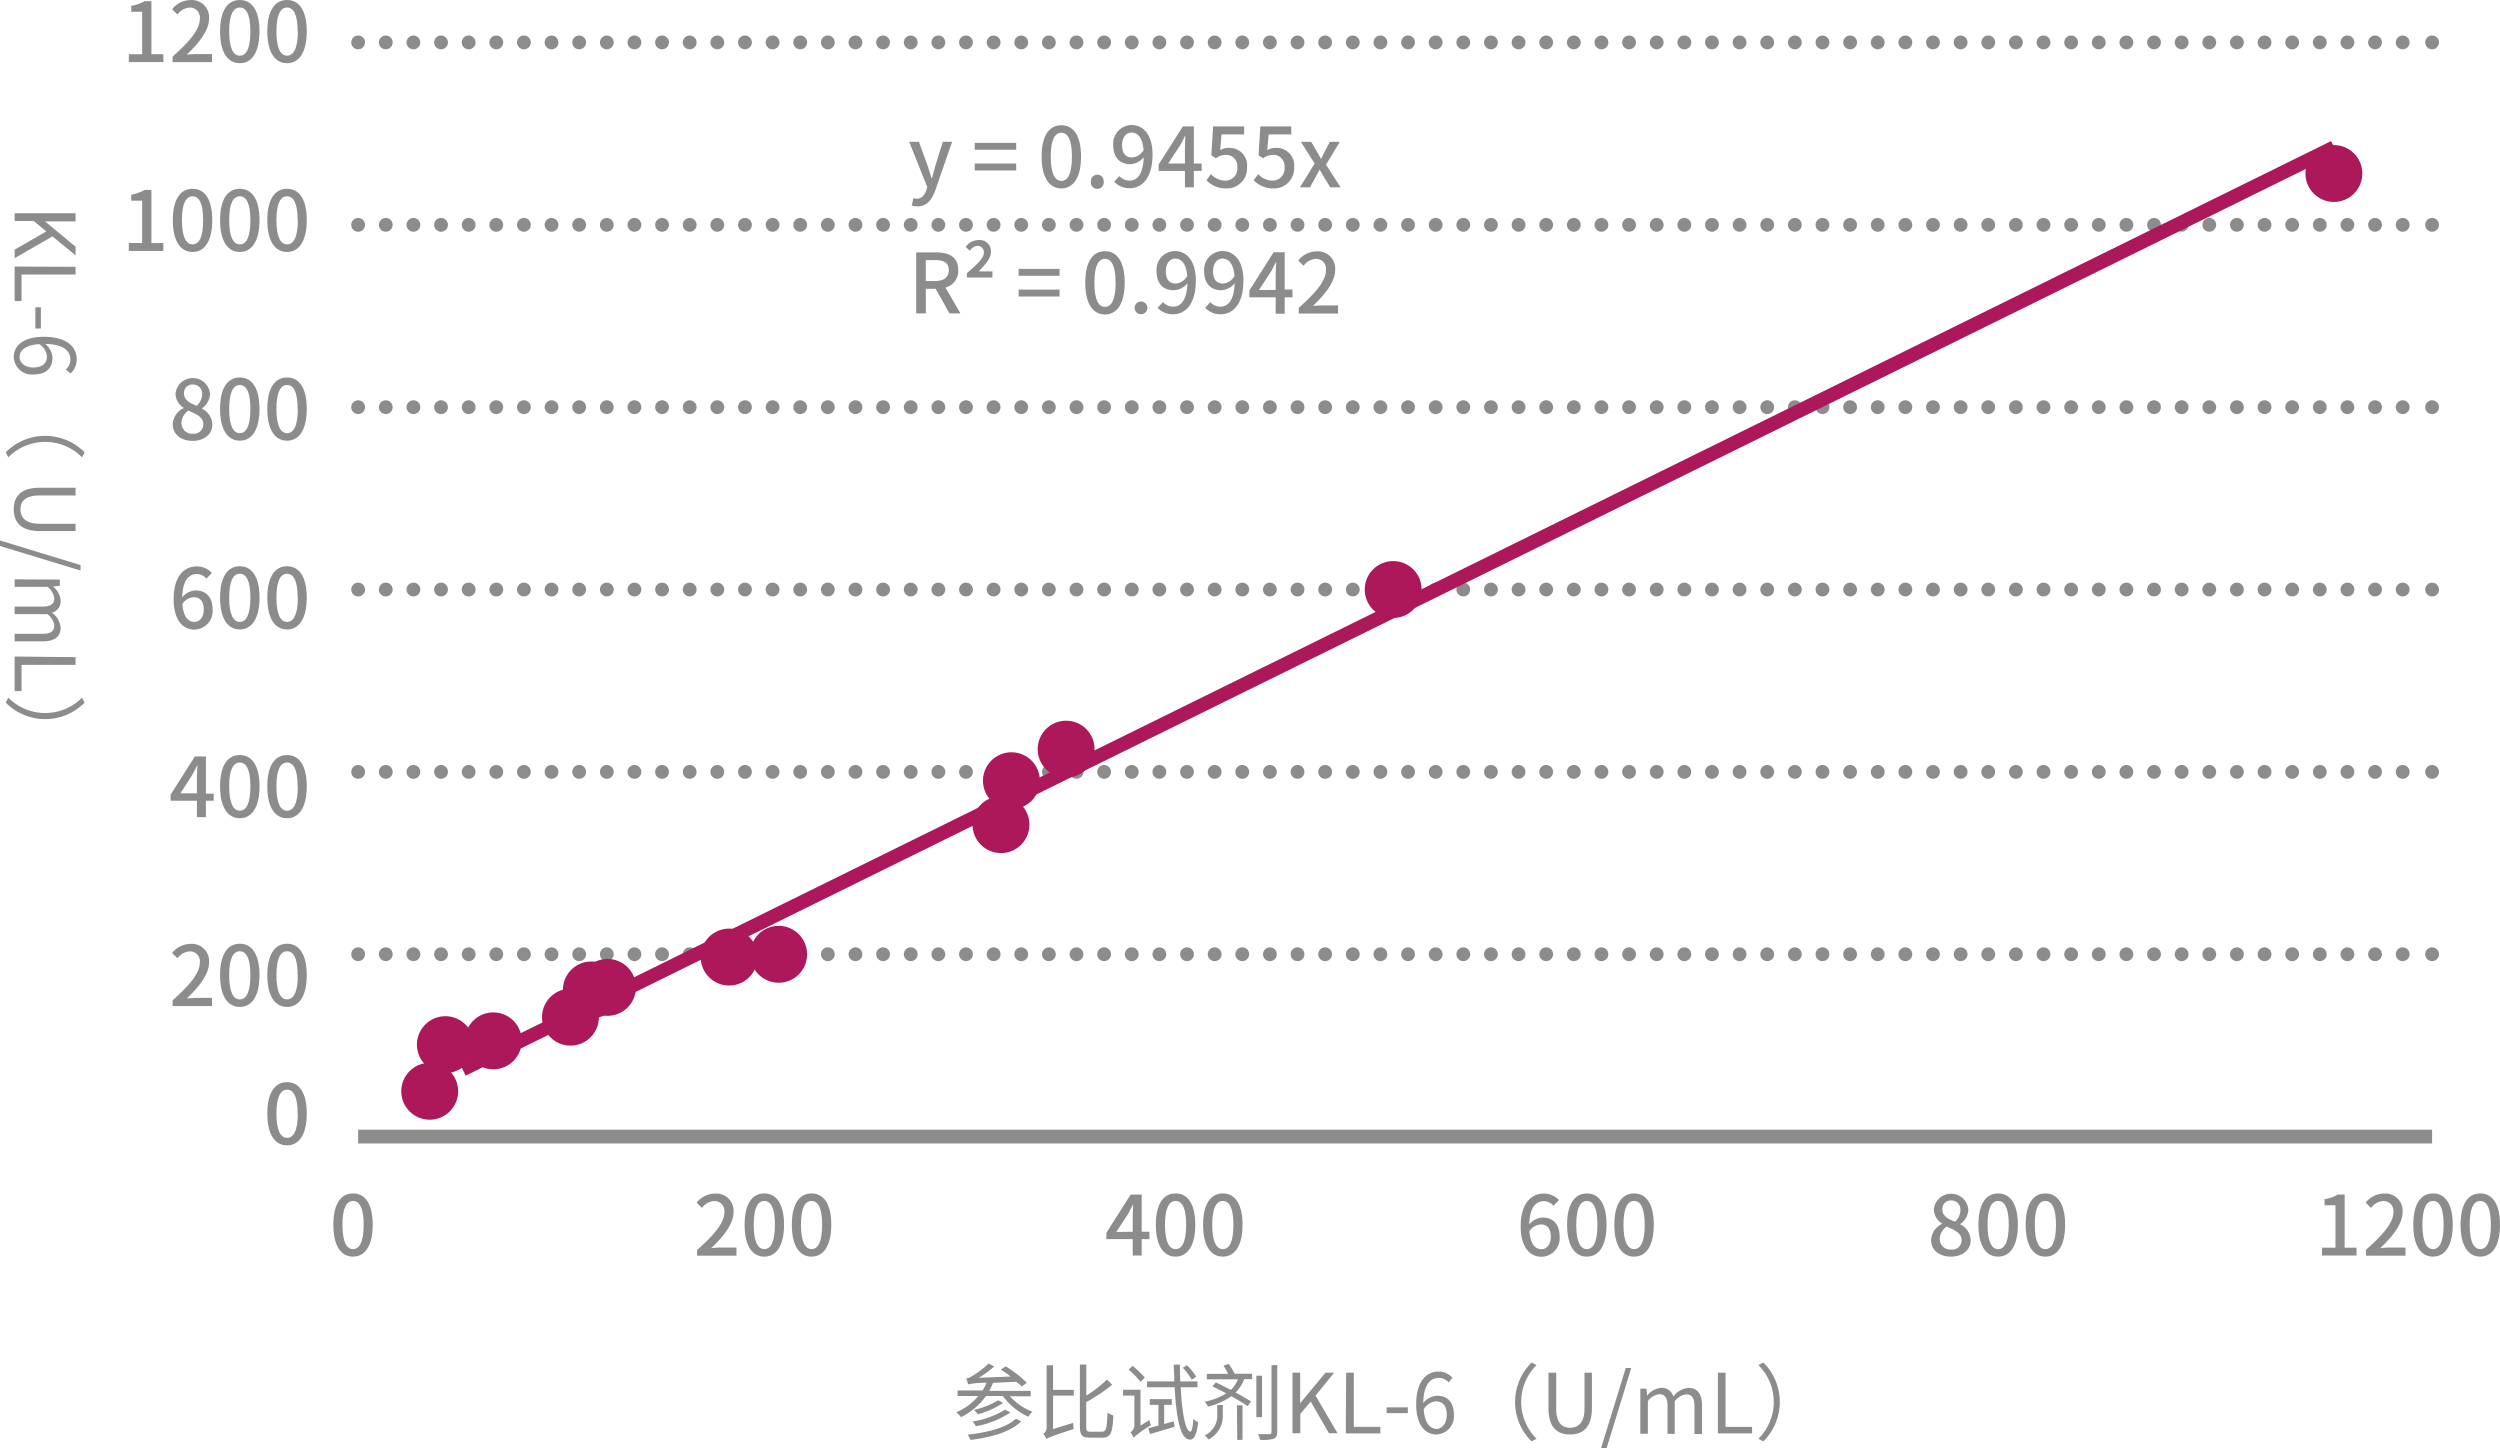 <svg id="图层_1" data-name="图层 1" xmlns="http://www.w3.org/2000/svg" viewBox="0 0 361.94 209.67"><defs><style>.cls-1,.cls-2,.cls-5,.cls-6{fill:none;stroke-miterlimit:10;stroke-width:2px;}.cls-1,.cls-2,.cls-6{stroke:#8c8c8c;}.cls-1,.cls-2{stroke-linecap:round;}.cls-2{stroke-dasharray:0 4;}.cls-3{fill:#8c8c8c;}.cls-4{fill:#ac185a;}.cls-5{stroke:#ac185a;}</style></defs><title>矢量智能对象111</title><line class="cls-1" x1="51.85" y1="32.55" x2="51.85" y2="32.55"/><line class="cls-2" x1="55.85" y1="32.55" x2="350.1" y2="32.55"/><line class="cls-1" x1="352.11" y1="32.55" x2="352.11" y2="32.55"/><line class="cls-1" x1="51.85" y1="85.35" x2="51.85" y2="85.35"/><line class="cls-2" x1="55.85" y1="85.35" x2="350.1" y2="85.35"/><line class="cls-1" x1="352.11" y1="85.35" x2="352.11" y2="85.35"/><line class="cls-1" x1="51.85" y1="6.14" x2="51.85" y2="6.14"/><line class="cls-2" x1="55.85" y1="6.14" x2="350.1" y2="6.14"/><line class="cls-1" x1="352.11" y1="6.14" x2="352.11" y2="6.14"/><line class="cls-1" x1="51.85" y1="58.95" x2="51.85" y2="58.95"/><line class="cls-2" x1="55.85" y1="58.95" x2="350.1" y2="58.95"/><line class="cls-1" x1="352.11" y1="58.95" x2="352.11" y2="58.95"/><line class="cls-1" x1="51.85" y1="111.75" x2="51.85" y2="111.75"/><line class="cls-2" x1="55.85" y1="111.75" x2="350.1" y2="111.75"/><line class="cls-1" x1="352.11" y1="111.75" x2="352.11" y2="111.75"/><line class="cls-1" x1="51.85" y1="138.15" x2="51.85" y2="138.15"/><line class="cls-2" x1="55.85" y1="138.15" x2="350.1" y2="138.15"/><line class="cls-1" x1="352.11" y1="138.15" x2="352.11" y2="138.15"/><path class="cls-3" d="M309.53,230.8h1.93v-6.14h-1.58v-.87a5.5,5.5,0,0,0,1.92-.67h1v7.68h1.73v1.14h-5Z" transform="translate(-290.88 -222.95)"/><path class="cls-3" d="M315.87,231.14c2.6-2.3,3.94-4,3.94-5.47a1.43,1.43,0,0,0-1.49-1.62,2.38,2.38,0,0,0-1.74,1l-.78-.77a3.43,3.43,0,0,1,2.68-1.32,2.5,2.5,0,0,1,2.67,2.65c0,1.7-1.36,3.46-3.23,5.25a14.37,14.37,0,0,1,1.44-.08h2.21v1.17h-5.7Z" transform="translate(-290.88 -222.95)"/><path class="cls-3" d="M322.74,227.49c0-3.05,1.12-4.54,2.86-4.54s2.85,1.5,2.85,4.54-1.12,4.61-2.85,4.61S322.74,230.56,322.74,227.49Zm4.39,0c0-2.53-.63-3.45-1.53-3.45s-1.54.92-1.54,3.45.64,3.52,1.54,3.52S327.13,230.05,327.13,227.49Z" transform="translate(-290.88 -222.95)"/><path class="cls-3" d="M329.58,227.49c0-3.05,1.12-4.54,2.86-4.54s2.85,1.5,2.85,4.54-1.12,4.61-2.85,4.61S329.58,230.56,329.58,227.49Zm4.39,0c0-2.53-.63-3.45-1.53-3.45s-1.54.92-1.54,3.45.64,3.52,1.54,3.52S334,230.05,334,227.49Z" transform="translate(-290.88 -222.95)"/><path class="cls-3" d="M309.53,258.13h1.93V252h-1.58v-.87a5.3,5.3,0,0,0,1.92-.68h1v7.69h1.73v1.14h-5Z" transform="translate(-290.88 -222.95)"/><path class="cls-3" d="M315.9,254.82c0-3.06,1.12-4.54,2.86-4.54s2.85,1.49,2.85,4.54-1.12,4.61-2.85,4.61S315.9,257.89,315.9,254.82Zm4.39,0c0-2.53-.63-3.45-1.53-3.45s-1.54.92-1.54,3.45.64,3.51,1.54,3.51S320.29,257.38,320.29,254.82Z" transform="translate(-290.88 -222.95)"/><path class="cls-3" d="M322.74,254.82c0-3.06,1.12-4.54,2.86-4.54s2.85,1.49,2.85,4.54-1.12,4.61-2.85,4.61S322.74,257.89,322.74,254.82Zm4.39,0c0-2.53-.63-3.45-1.53-3.45s-1.54.92-1.54,3.45.64,3.51,1.54,3.51S327.13,257.38,327.13,254.82Z" transform="translate(-290.88 -222.95)"/><path class="cls-3" d="M329.58,254.82c0-3.06,1.12-4.54,2.86-4.54s2.85,1.49,2.85,4.54-1.12,4.61-2.85,4.61S329.58,257.89,329.58,254.82Zm4.39,0c0-2.53-.63-3.45-1.53-3.45s-1.54.92-1.54,3.45.64,3.51,1.54,3.51S334,257.38,334,254.82Z" transform="translate(-290.88 -222.95)"/><path class="cls-3" d="M315.89,284.4a2.7,2.7,0,0,1,1.59-2.37V282a2.5,2.5,0,0,1-1.19-2.06,2.51,2.51,0,0,1,5,.06,2.76,2.76,0,0,1-1.16,2.07v.06a2.6,2.6,0,0,1,1.49,2.34c0,1.31-1.16,2.31-2.86,2.31S315.89,285.77,315.89,284.4Zm4.43,0c0-1.08-1-1.48-2.17-2a2.26,2.26,0,0,0-1,1.85,1.54,1.54,0,0,0,1.67,1.49A1.37,1.37,0,0,0,320.32,284.4Zm-.18-4.35a1.31,1.31,0,0,0-1.36-1.43,1.21,1.21,0,0,0-1.26,1.29c0,.95.84,1.4,1.83,1.78A2.25,2.25,0,0,0,320.14,280.05Z" transform="translate(-290.88 -222.95)"/><path class="cls-3" d="M322.74,282.15c0-3.06,1.12-4.55,2.86-4.55s2.85,1.5,2.85,4.55-1.12,4.6-2.85,4.6S322.74,285.22,322.74,282.15Zm4.39,0c0-2.53-.63-3.46-1.53-3.46s-1.54.93-1.54,3.46.64,3.51,1.54,3.51S327.13,284.7,327.13,282.15Z" transform="translate(-290.88 -222.95)"/><path class="cls-3" d="M329.58,282.15c0-3.06,1.12-4.55,2.86-4.55s2.85,1.5,2.85,4.55-1.12,4.6-2.85,4.6S329.58,285.22,329.58,282.15Zm4.39,0c0-2.53-.63-3.46-1.53-3.46s-1.54.93-1.54,3.46.64,3.51,1.54,3.51S334,284.7,334,282.15Z" transform="translate(-290.88 -222.95)"/><path class="cls-3" d="M320.76,306.72a1.86,1.86,0,0,0-1.38-.66c-1.12,0-2.06.85-2.12,3.37a2.64,2.64,0,0,1,1.92-1c1.49,0,2.48.91,2.48,2.78a2.69,2.69,0,0,1-2.64,2.89c-1.68,0-3-1.4-3-4.4,0-3.4,1.59-4.75,3.33-4.75a3,3,0,0,1,2.21.95Zm-.38,4.47c0-1.14-.51-1.78-1.45-1.78a2.06,2.06,0,0,0-1.65,1c.15,1.75.78,2.57,1.73,2.57C319.78,313,320.38,312.33,320.38,311.19Z" transform="translate(-290.88 -222.95)"/><path class="cls-3" d="M322.74,309.47c0-3.05,1.12-4.54,2.86-4.54s2.85,1.5,2.85,4.54-1.12,4.61-2.85,4.61S322.74,312.54,322.74,309.47Zm4.39,0c0-2.53-.63-3.45-1.53-3.45s-1.54.92-1.54,3.45.64,3.52,1.54,3.52S327.13,312,327.13,309.47Z" transform="translate(-290.88 -222.95)"/><path class="cls-3" d="M329.58,309.47c0-3.05,1.12-4.54,2.86-4.54s2.85,1.5,2.85,4.54-1.12,4.61-2.85,4.61S329.58,312.54,329.58,309.47Zm4.39,0c0-2.53-.63-3.45-1.53-3.45s-1.54.92-1.54,3.45.64,3.52,1.54,3.52S334,312,334,309.47Z" transform="translate(-290.88 -222.95)"/><path class="cls-3" d="M515.78,397.51a1.9,1.9,0,0,0-1.38-.66c-1.13,0-2.06.85-2.12,3.37a2.66,2.66,0,0,1,1.92-1c1.49,0,2.48.92,2.48,2.79a2.69,2.69,0,0,1-2.64,2.89c-1.68,0-3-1.41-3-4.41,0-3.39,1.59-4.74,3.33-4.74a3,3,0,0,1,2.21.94ZM515.4,402c0-1.14-.51-1.78-1.45-1.78a2.07,2.07,0,0,0-1.65,1c.15,1.75.78,2.58,1.73,2.58C514.8,403.82,515.4,403.13,515.4,402Z" transform="translate(-290.88 -222.95)"/><path class="cls-3" d="M517.76,400.27c0-3.06,1.12-4.54,2.86-4.54s2.85,1.49,2.85,4.54-1.12,4.61-2.85,4.61S517.76,403.34,517.76,400.27Zm4.39,0c0-2.53-.63-3.45-1.53-3.45s-1.54.92-1.54,3.45.64,3.52,1.54,3.52S522.15,402.83,522.15,400.27Z" transform="translate(-290.88 -222.95)"/><path class="cls-3" d="M524.6,400.27c0-3.06,1.12-4.54,2.86-4.54s2.85,1.49,2.85,4.54-1.12,4.61-2.85,4.61S524.6,403.34,524.6,400.27Zm4.39,0c0-2.53-.63-3.45-1.53-3.45s-1.54.92-1.54,3.45.64,3.52,1.54,3.52S529,402.83,529,400.27Z" transform="translate(-290.88 -222.95)"/><path class="cls-3" d="M570.46,402.53a2.69,2.69,0,0,1,1.58-2.38v-.06a2.5,2.5,0,0,1-1.19-2.06,2.51,2.51,0,0,1,5,.06,2.72,2.72,0,0,1-1.16,2.07v.06a2.6,2.6,0,0,1,1.49,2.34c0,1.31-1.15,2.32-2.86,2.32S570.46,403.89,570.46,402.53Zm4.42,0c0-1.08-1-1.49-2.17-2a2.25,2.25,0,0,0-1,1.84,1.54,1.54,0,0,0,1.68,1.49A1.36,1.36,0,0,0,574.88,402.53Zm-.18-4.36a1.3,1.3,0,0,0-1.35-1.42,1.21,1.21,0,0,0-1.26,1.28c0,1,.84,1.4,1.82,1.79A2.25,2.25,0,0,0,574.7,398.17Z" transform="translate(-290.88 -222.95)"/><path class="cls-3" d="M577.31,400.27c0-3.06,1.11-4.54,2.85-4.54s2.86,1.49,2.86,4.54-1.13,4.61-2.86,4.61S577.31,403.34,577.31,400.27Zm4.39,0c0-2.53-.64-3.45-1.54-3.45s-1.53.92-1.53,3.45.63,3.52,1.53,3.52S581.7,402.83,581.7,400.27Z" transform="translate(-290.88 -222.95)"/><path class="cls-3" d="M584.15,400.27c0-3.06,1.11-4.54,2.85-4.54s2.86,1.49,2.86,4.54-1.13,4.61-2.86,4.61S584.15,403.34,584.15,400.27Zm4.39,0c0-2.53-.64-3.45-1.54-3.45s-1.53.92-1.53,3.45.63,3.52,1.53,3.52S588.54,402.83,588.54,400.27Z" transform="translate(-290.88 -222.95)"/><path class="cls-3" d="M627.06,403.58H629v-6.14h-1.58v-.87a5.31,5.31,0,0,0,1.91-.68h1v7.69h1.72v1.14h-5Z" transform="translate(-290.88 -222.95)"/><path class="cls-3" d="M633.39,403.92c2.61-2.31,4-4,4-5.47a1.44,1.44,0,0,0-1.5-1.62,2.39,2.39,0,0,0-1.74,1l-.78-.77a3.49,3.49,0,0,1,2.69-1.31,2.49,2.49,0,0,1,2.66,2.65c0,1.7-1.35,3.46-3.23,5.25.46-.05,1-.09,1.44-.09h2.21v1.18h-5.7Z" transform="translate(-290.88 -222.95)"/><path class="cls-3" d="M640.27,400.27c0-3.06,1.11-4.54,2.85-4.54s2.86,1.49,2.86,4.54-1.13,4.61-2.86,4.61S640.27,403.34,640.27,400.27Zm4.39,0c0-2.53-.64-3.45-1.54-3.45s-1.53.92-1.53,3.45.63,3.52,1.53,3.52S644.66,402.83,644.66,400.27Z" transform="translate(-290.88 -222.95)"/><path class="cls-3" d="M647.11,400.27c0-3.06,1.11-4.54,2.85-4.54s2.86,1.49,2.86,4.54-1.13,4.61-2.86,4.61S647.11,403.34,647.11,400.27Zm4.39,0c0-2.53-.64-3.45-1.54-3.45s-1.53.92-1.53,3.45.63,3.52,1.53,3.52S651.5,402.83,651.5,400.27Z" transform="translate(-290.88 -222.95)"/><path class="cls-3" d="M321.82,338.88h-1.13v2.37h-1.3v-2.37h-3.81V338l3.51-5.53h1.6v5.39h1.13Zm-2.43-1.07V335.5c0-.48.05-1.23.08-1.71h-.05c-.22.45-.46.9-.71,1.36L317,337.81Z" transform="translate(-290.88 -222.95)"/><path class="cls-3" d="M322.74,336.8c0-3.06,1.12-4.54,2.86-4.54s2.85,1.5,2.85,4.54-1.12,4.61-2.85,4.61S322.74,339.87,322.74,336.8Zm4.39,0c0-2.53-.63-3.45-1.53-3.45s-1.54.92-1.54,3.45.64,3.52,1.54,3.52S327.13,339.36,327.13,336.8Z" transform="translate(-290.88 -222.95)"/><path class="cls-3" d="M329.58,336.8c0-3.06,1.12-4.54,2.86-4.54s2.85,1.5,2.85,4.54-1.12,4.61-2.85,4.61S329.58,339.87,329.58,336.8Zm4.39,0c0-2.53-.63-3.45-1.53-3.45s-1.54.92-1.54,3.45.64,3.52,1.54,3.52S334,339.36,334,336.8Z" transform="translate(-290.88 -222.95)"/><path class="cls-3" d="M315.87,367.77c2.6-2.3,3.94-4,3.94-5.46a1.43,1.43,0,0,0-1.49-1.62,2.37,2.37,0,0,0-1.74,1l-.78-.77a3.46,3.46,0,0,1,2.68-1.32,2.5,2.5,0,0,1,2.67,2.65c0,1.71-1.36,3.47-3.23,5.26.46-.05,1-.09,1.44-.09h2.21v1.18h-5.7Z" transform="translate(-290.88 -222.95)"/><path class="cls-3" d="M322.74,364.13c0-3.06,1.12-4.55,2.86-4.55s2.85,1.5,2.85,4.55-1.12,4.6-2.85,4.6S322.74,367.2,322.74,364.13Zm4.39,0c0-2.53-.63-3.46-1.53-3.46s-1.54.93-1.54,3.46.64,3.51,1.54,3.51S327.13,366.68,327.13,364.13Z" transform="translate(-290.88 -222.95)"/><path class="cls-3" d="M329.58,364.13c0-3.06,1.12-4.55,2.86-4.55s2.85,1.5,2.85,4.55-1.12,4.6-2.85,4.6S329.58,367.2,329.58,364.13Zm4.39,0c0-2.53-.63-3.46-1.53-3.46s-1.54.93-1.54,3.46.64,3.51,1.54,3.51S334,366.68,334,364.13Z" transform="translate(-290.88 -222.95)"/><path class="cls-3" d="M329.58,384.17c0-3.06,1.12-4.55,2.86-4.55s2.85,1.5,2.85,4.55-1.12,4.6-2.85,4.6S329.58,387.24,329.58,384.17Zm4.39,0c0-2.53-.63-3.46-1.53-3.46s-1.54.93-1.54,3.46.64,3.51,1.54,3.51S334,386.72,334,384.17Z" transform="translate(-290.88 -222.95)"/><path class="cls-3" d="M457.29,402.35h-1.12v2.37h-1.3v-2.37h-3.81v-.93l3.51-5.52h1.6v5.38h1.12Zm-2.42-1.07V399c0-.48.05-1.23.07-1.71h0c-.22.45-.46.9-.71,1.36l-1.74,2.66Z" transform="translate(-290.88 -222.95)"/><path class="cls-3" d="M458.22,400.27c0-3.06,1.12-4.54,2.86-4.54s2.85,1.5,2.85,4.54-1.13,4.61-2.85,4.61S458.22,403.34,458.22,400.27Zm4.39,0c0-2.53-.63-3.45-1.53-3.45s-1.54.92-1.54,3.45.64,3.52,1.54,3.52S462.61,402.83,462.61,400.27Z" transform="translate(-290.88 -222.95)"/><path class="cls-3" d="M465.06,400.27c0-3.06,1.12-4.54,2.86-4.54s2.85,1.5,2.85,4.54-1.13,4.61-2.85,4.61S465.06,403.34,465.06,400.27Zm4.39,0c0-2.53-.63-3.45-1.53-3.45s-1.54.92-1.54,3.45.64,3.52,1.54,3.52S469.45,402.83,469.45,400.27Z" transform="translate(-290.88 -222.95)"/><path class="cls-3" d="M339.14,400.27c0-3.06,1.11-4.54,2.85-4.54s2.85,1.49,2.85,4.54-1.12,4.61-2.85,4.61S339.14,403.34,339.14,400.27Zm4.39,0c0-2.53-.64-3.45-1.54-3.45s-1.53.92-1.53,3.45.63,3.52,1.53,3.52S343.53,402.83,343.53,400.27Z" transform="translate(-290.88 -222.95)"/><path class="cls-3" d="M391.8,403.92c2.61-2.31,3.95-4,3.95-5.47a1.44,1.44,0,0,0-1.5-1.62,2.39,2.39,0,0,0-1.74,1l-.78-.77a3.49,3.49,0,0,1,2.69-1.31,2.49,2.49,0,0,1,2.66,2.65c0,1.7-1.35,3.46-3.23,5.25.46-.05,1-.09,1.44-.09h2.21v1.18h-5.7Z" transform="translate(-290.88 -222.95)"/><path class="cls-3" d="M398.68,400.27c0-3.06,1.11-4.54,2.85-4.54s2.86,1.49,2.86,4.54-1.13,4.61-2.86,4.61S398.68,403.34,398.68,400.27Zm4.39,0c0-2.53-.64-3.45-1.54-3.45s-1.53.92-1.53,3.45.63,3.52,1.53,3.52S403.07,402.83,403.07,400.27Z" transform="translate(-290.88 -222.95)"/><path class="cls-3" d="M405.52,400.27c0-3.06,1.11-4.54,2.85-4.54s2.86,1.49,2.86,4.54-1.13,4.61-2.86,4.61S405.52,403.34,405.52,400.27Zm4.39,0c0-2.53-.64-3.45-1.54-3.45s-1.53.92-1.53,3.45.63,3.52,1.53,3.52S409.91,402.83,409.91,400.27Z" transform="translate(-290.88 -222.95)"/><path class="cls-4" d="M366.22,370" transform="translate(-290.88 -222.95)"/><line class="cls-5" x1="66.98" y1="154.83" x2="337.93" y2="21.32"/><circle class="cls-4" cx="201.7" cy="85.35" r="4.12"/><circle class="cls-4" cx="87.95" cy="142.95" r="4.12"/><circle class="cls-4" cx="64.48" cy="151.24" r="4.12"/><circle class="cls-4" cx="62.21" cy="157.99" r="4.12"/><circle class="cls-4" cx="71.42" cy="150.69" r="4.12"/><circle class="cls-4" cx="82.59" cy="147.26" r="4.12"/><circle class="cls-4" cx="85.61" cy="143.32" r="4.12"/><circle class="cls-4" cx="112.73" cy="138.16" r="4.12"/><circle class="cls-4" cx="337.89" cy="25.12" r="4.12"/><circle class="cls-4" cx="105.56" cy="138.56" r="4.12"/><circle class="cls-4" cx="146.43" cy="113.03" r="4.12"/><circle class="cls-4" cx="144.92" cy="119.39" r="4.12"/><circle class="cls-4" cx="154.35" cy="108.46" r="4.12"/><path class="cls-3" d="M426.3,250.47c-.52,1.41-1.21,2.36-2.6,2.36a2.41,2.41,0,0,1-.83-.13l.26-1.08a1.63,1.63,0,0,0,.48.1c.72,0,1.14-.53,1.38-1.24l.13-.46-2.61-6.54h1.41l1.23,3.39c.19.59.39,1.25.6,1.86h.06l.51-1.86,1.06-3.39h1.34Z" transform="translate(-290.88 -222.95)"/><path class="cls-3" d="M432,243.63H438v1H432Zm0,3H438v1H432Z" transform="translate(-290.88 -222.95)"/><path class="cls-3" d="M441.68,245.62c0-3.06,1.12-4.54,2.86-4.54s2.85,1.5,2.85,4.54-1.13,4.61-2.85,4.61S441.68,248.69,441.68,245.62Zm4.39,0c0-2.53-.63-3.45-1.53-3.45s-1.54.92-1.54,3.45.64,3.52,1.54,3.52S446.07,248.18,446.07,245.62Z" transform="translate(-290.88 -222.95)"/><path class="cls-3" d="M448.82,249.27a.93.93,0,1,1,1.85,0,.93.93,0,1,1-1.85,0Z" transform="translate(-290.88 -222.95)"/><path class="cls-3" d="M452.94,248.44a2,2,0,0,0,1.45.66c1.07,0,2-.86,2.07-3.38a2.66,2.66,0,0,1-1.94,1c-1.47,0-2.47-.92-2.47-2.77a2.7,2.7,0,0,1,2.63-2.9c1.69,0,3.06,1.36,3.06,4.28,0,3.48-1.59,4.87-3.29,4.87a3,3,0,0,1-2.26-.94Zm3.5-3.76c-.13-1.74-.79-2.54-1.75-2.54-.76,0-1.36.69-1.36,1.84s.51,1.77,1.43,1.77A2.13,2.13,0,0,0,456.44,244.68Z" transform="translate(-290.88 -222.95)"/><path class="cls-3" d="M464.85,247.7h-1.13v2.37h-1.29V247.7h-3.81v-.93l3.51-5.52h1.59v5.38h1.13Zm-2.42-1.07v-2.31c0-.48.05-1.23.07-1.71h-.05c-.21.45-.45.9-.7,1.36L460,246.63Z" transform="translate(-290.88 -222.95)"/><path class="cls-3" d="M465.54,249.05l.66-.9a2.8,2.8,0,0,0,2.06.95,1.72,1.72,0,0,0,1.75-1.88,1.64,1.64,0,0,0-1.68-1.85,2.34,2.34,0,0,0-1.41.5l-.67-.44.26-4.18H471v1.16h-3.27l-.2,2.27a2.4,2.4,0,0,1,1.21-.32,2.54,2.54,0,0,1,2.68,2.81,2.91,2.91,0,0,1-3,3.06A3.91,3.91,0,0,1,465.54,249.05Z" transform="translate(-290.88 -222.95)"/><path class="cls-3" d="M472.38,249.05l.66-.9a2.8,2.8,0,0,0,2.06.95,1.72,1.72,0,0,0,1.75-1.88,1.64,1.64,0,0,0-1.68-1.85,2.34,2.34,0,0,0-1.41.5l-.67-.44.26-4.18h4.47v1.16h-3.27l-.2,2.27a2.4,2.4,0,0,1,1.21-.32,2.54,2.54,0,0,1,2.68,2.81,2.91,2.91,0,0,1-3,3.06A3.91,3.91,0,0,1,472.38,249.05Z" transform="translate(-290.88 -222.95)"/><path class="cls-3" d="M481.21,246.63l-2-3.15h1.49l.79,1.33c.19.36.41.73.62,1.1h.05l.55-1.1.7-1.33h1.44l-2,3.31,2.12,3.28h-1.5l-.86-1.39c-.22-.39-.44-.8-.69-1.17h0c-.21.37-.41.76-.62,1.17l-.76,1.39h-1.46Z" transform="translate(-290.88 -222.95)"/><path class="cls-3" d="M428.34,268.32l-2-3.56h-1.42v3.56h-1.4v-8.83h2.9c1.82,0,3.19.65,3.19,2.56a2.47,2.47,0,0,1-1.85,2.53l2.16,3.74Zm-3.43-4.68h1.33c1.28,0,2-.53,2-1.59s-.7-1.44-2-1.44h-1.33Z" transform="translate(-290.88 -222.95)"/><path class="cls-3" d="M430.88,262.49c1.55-1.35,2.44-2.19,2.44-2.95a.92.92,0,0,0-.94-1,1.43,1.43,0,0,0-1.08.73l-.61-.56a2.25,2.25,0,0,1,1.85-1,1.62,1.62,0,0,1,1.8,1.72c0,.95-.77,1.77-1.78,2.81h2v.89h-3.71Z" transform="translate(-290.88 -222.95)"/><path class="cls-3" d="M438.36,261.88h5.92v1h-5.92Zm0,3h5.92v1h-5.92Z" transform="translate(-290.88 -222.95)"/><path class="cls-3" d="M448,263.87c0-3.06,1.11-4.55,2.85-4.55s2.86,1.5,2.86,4.55-1.13,4.61-2.86,4.61S448,266.94,448,263.87Zm4.39,0c0-2.53-.64-3.45-1.54-3.45s-1.53.92-1.53,3.45.63,3.51,1.53,3.51S452.4,266.42,452.4,263.87Z" transform="translate(-290.88 -222.95)"/><path class="cls-3" d="M455.15,267.52a.92.92,0,1,1,1.84,0,.92.92,0,1,1-1.84,0Z" transform="translate(-290.88 -222.95)"/><path class="cls-3" d="M459.26,266.69a2,2,0,0,0,1.45.66c1.07,0,2-.87,2.08-3.38a2.68,2.68,0,0,1-2,1c-1.47,0-2.47-.93-2.47-2.77a2.71,2.71,0,0,1,2.63-2.91c1.69,0,3.06,1.37,3.06,4.29,0,3.47-1.58,4.87-3.29,4.87a3,3,0,0,1-2.25-.94Zm3.5-3.77c-.13-1.74-.79-2.53-1.75-2.53-.75,0-1.35.69-1.35,1.84s.5,1.77,1.42,1.77A2.1,2.1,0,0,0,462.76,262.92Z" transform="translate(-290.88 -222.95)"/><path class="cls-3" d="M466.1,266.69a2,2,0,0,0,1.45.66c1.07,0,2-.87,2.08-3.38a2.68,2.68,0,0,1-1.94,1c-1.48,0-2.48-.93-2.48-2.77a2.71,2.71,0,0,1,2.63-2.91c1.69,0,3.06,1.37,3.06,4.29,0,3.47-1.58,4.87-3.29,4.87a3,3,0,0,1-2.25-.94Zm3.5-3.77c-.13-1.74-.79-2.53-1.75-2.53-.75,0-1.35.69-1.35,1.84s.5,1.77,1.43,1.77A2.1,2.1,0,0,0,469.6,262.92Z" transform="translate(-290.88 -222.95)"/><path class="cls-3" d="M478,266h-1.13v2.37h-1.3V266h-3.81V265l3.51-5.53h1.6v5.39H478Zm-2.43-1.07v-2.32c0-.48.05-1.22.08-1.7h-.05c-.22.44-.46.9-.71,1.36l-1.74,2.66Z" transform="translate(-290.88 -222.95)"/><path class="cls-3" d="M478.91,267.52c2.6-2.31,3.94-4,3.94-5.47a1.44,1.44,0,0,0-1.5-1.62,2.4,2.4,0,0,0-1.74,1l-.78-.77a3.5,3.5,0,0,1,2.69-1.32,2.5,2.5,0,0,1,2.66,2.66c0,1.7-1.35,3.46-3.22,5.25a14.09,14.09,0,0,1,1.44-.09h2.2v1.18h-5.69Z" transform="translate(-290.88 -222.95)"/><path class="cls-3" d="M301.82,253.83V255H297.4v0l4.42,3.67v1.25l-3.35-2.75L293,260.33v-1.24l4.58-2.63-1.8-1.51H293v-1.12Z" transform="translate(-290.88 -222.95)"/><path class="cls-3" d="M301.82,261.58v1.12H294v3.84H293v-5Z" transform="translate(-290.88 -222.95)"/><path class="cls-3" d="M296.8,267.44v3.07H296v-3.07Z" transform="translate(-290.88 -222.95)"/><path class="cls-3" d="M300.4,276.43a1.87,1.87,0,0,0,.67-1.42c0-1.2-.92-2.22-3.65-2.27a2.73,2.73,0,0,1,1.06,2c0,1.48-.92,2.43-2.76,2.43a2.64,2.64,0,0,1-2.85-2.52c0-1.69,1.45-2.94,4.35-2.94,3.45,0,4.76,1.55,4.76,3.25a2.72,2.72,0,0,1-.89,2.06Zm-4.68-.28c1.19,0,1.95-.52,1.95-1.58a2.28,2.28,0,0,0-1.13-1.8c-1.82.13-2.82.79-2.82,1.89C293.72,275.5,294.52,276.15,295.72,276.15Z" transform="translate(-290.88 -222.95)"/><path class="cls-3" d="M297.42,286.05a8,8,0,0,1,5.71,2.39l-.37.72a7.51,7.51,0,0,0-10.68,0l-.37-.72A8,8,0,0,1,297.42,286.05Z" transform="translate(-290.88 -222.95)"/><path class="cls-3" d="M296.66,293.56h5.16v1.12h-5.2c-2.12,0-2.78.9-2.78,2s.66,2.1,2.78,2.1h5.2v1.06h-5.16c-2.83,0-3.79-1.36-3.79-3.16S293.83,293.56,296.66,293.56Z" transform="translate(-290.88 -222.95)"/><path class="cls-3" d="M302.54,304.76v.79L290.88,302v-.8Z" transform="translate(-290.88 -222.95)"/><path class="cls-3" d="M299.54,306.86v.9l-1,.1v0a2.9,2.9,0,0,1,1.12,2,1.73,1.73,0,0,1-1.25,1.8,3.08,3.08,0,0,1,1.25,2.14c0,1.35-.89,2-2.56,2H293v-1.09h4c1.22,0,1.74-.38,1.74-1.21a2.42,2.42,0,0,0-1-1.64H293v-1.09h4c1.22,0,1.74-.39,1.74-1.22a2.42,2.42,0,0,0-1-1.64H293v-1.09Z" transform="translate(-290.88 -222.95)"/><path class="cls-3" d="M301.82,318.09v1.12H294V323H293v-5Z" transform="translate(-290.88 -222.95)"/><path class="cls-3" d="M297.42,327.06a8,8,0,0,1-5.71-2.39l.37-.72a7.51,7.51,0,0,0,10.68,0l.37.72A8,8,0,0,1,297.42,327.06Z" transform="translate(-290.88 -222.95)"/><path class="cls-3" d="M437.08,425.09a8.57,8.57,0,0,0,3.28,2.25,3.38,3.38,0,0,0-.6.72,9.52,9.52,0,0,1-3.7-3h-2.43a9.79,9.79,0,0,1-3.62,3.06,5.61,5.61,0,0,0-.68-.71,8.46,8.46,0,0,0,3.19-2.35h-3v-.8h3.61a9.19,9.19,0,0,0,.59-1.12,13.08,13.08,0,0,0-2.7.23c0-.17-.17-.61-.25-.84a2.26,2.26,0,0,0,.84-.36,13.49,13.49,0,0,0,2.41-1.82l.8.45a16,16,0,0,1-2.23,1.62l4.61-.18a16.68,16.68,0,0,0-1.42-1l.7-.47a15.69,15.69,0,0,1,3.05,2.38l-.73.53A6.17,6.17,0,0,0,438,423l-3.35.15h0a10.32,10.32,0,0,1-.55,1.16h6v.8Zm1.64,3.65c-1.51,1.49-4.26,2.3-7.34,2.68a2.65,2.65,0,0,0-.42-.77c2.92-.31,5.62-1,7-2.31Zm-1.55-1.3a13.59,13.59,0,0,1-5,2,3,3,0,0,0-.5-.69,12.84,12.84,0,0,0,4.72-1.71Zm-1.06-1.38a12.24,12.24,0,0,1-3.65,1.64,4.11,4.11,0,0,0-.57-.62,12.37,12.37,0,0,0,3.5-1.4Z" transform="translate(-290.88 -222.95)"/><path class="cls-3" d="M446.26,428.94a5,5,0,0,0,.06.9c-3.25,1.05-3.68,1.25-3.95,1.46a2.56,2.56,0,0,0-.45-.77,1.07,1.07,0,0,0,.49-.92v-9h.93v3.56h3V425h-3v4.84Zm4.19,1.28c.6,0,.68-.55.77-2.76a2.93,2.93,0,0,0,.85.42c-.11,2.38-.35,3.21-1.56,3.21h-1.82c-1.16,0-1.47-.36-1.47-1.69v-8.9h.93V425a17.46,17.46,0,0,0,3-2.33l.74.76a24.77,24.77,0,0,1-3.75,2.52v3.49c0,.67.09.79.63.79Z" transform="translate(-290.88 -222.95)"/><path class="cls-3" d="M457.28,428.53a4.41,4.41,0,0,0,.24.75,16.44,16.44,0,0,0-2.53,1.81,2.47,2.47,0,0,0-.46-.78,1.19,1.19,0,0,0,.58-1V425h-1.64v-.85H456v5.19ZM456,423a12.36,12.36,0,0,0-1.73-1.77l.59-.53a12.49,12.49,0,0,1,1.76,1.69Zm5.82.79c.19,3.67.66,6.38,1.4,6.42.2,0,.35-.66.42-1.82a3.55,3.55,0,0,0,.71.48c-.24,2-.7,2.5-1.15,2.5-1.48,0-2-3.09-2.26-7.58h-4v-.85h3.95c0-.78-.06-1.58-.08-2.43h.89q0,1.26.06,2.43h2.48v.85Zm-2.4,5.32,1.39-.39.12.79-3.56,1.06-.24-.85,1.46-.38v-3h-1.25v-.83h3.19v.83h-1.11Zm4-6.41a8.77,8.77,0,0,0-1.3-1.73l.61-.37a8.77,8.77,0,0,1,1.33,1.66Z" transform="translate(-290.88 -222.95)"/><path class="cls-3" d="M467.11,426.36h.8v1.33a3.82,3.82,0,0,1-2.07,3.66,3.32,3.32,0,0,0-.54-.59,3.18,3.18,0,0,0,1.81-3.08Zm1.64-5.95a7.88,7.88,0,0,1,.87,1.42h2.53v.79H471a5.1,5.1,0,0,1-1.24,1.93c.88.48,1.68.94,2.23,1.29l-.48.69c-.58-.41-1.43-.92-2.36-1.44a9.76,9.76,0,0,1-3.39,1.5,3.12,3.12,0,0,0-.47-.71,8.81,8.81,0,0,0,3.12-1.21c-.68-.36-1.38-.71-2-1l.5-.59,2.18,1.09a4.37,4.37,0,0,0,1-1.53H465.6v-.79h3.08a8.58,8.58,0,0,0-.67-1.17Zm1.21,6h.81v5H470Zm3.63,1.71h-.82v-6h.82Zm2.2-7.55v9.68c0,.56-.15.8-.49,1a5.91,5.91,0,0,1-2,.15,3.62,3.62,0,0,0-.28-.82c.76,0,1.45,0,1.64,0s.3-.07.3-.29v-9.68Z" transform="translate(-290.88 -222.95)"/><path class="cls-3" d="M478,421.68h1.11v4.42h0l3.67-4.42h1.25L481.34,425l3.18,5.44h-1.25l-2.63-4.58-1.51,1.8v2.78H478Z" transform="translate(-290.88 -222.95)"/><path class="cls-3" d="M485.77,421.68h1.11v7.85h3.84v.94h-5Z" transform="translate(-290.88 -222.95)"/><path class="cls-3" d="M491.63,426.7h3.07v.84h-3.07Z" transform="translate(-290.88 -222.95)"/><path class="cls-3" d="M500.61,423.1a1.85,1.85,0,0,0-1.41-.67c-1.2,0-2.22.92-2.27,3.65a2.76,2.76,0,0,1,2-1.06c1.49,0,2.44.92,2.44,2.76a2.64,2.64,0,0,1-2.52,2.85c-1.69,0-2.94-1.45-2.94-4.35,0-3.45,1.55-4.76,3.25-4.76a2.69,2.69,0,0,1,2,.9Zm-.27,4.68c0-1.19-.52-1.95-1.59-1.95A2.29,2.29,0,0,0,497,427c.13,1.82.8,2.82,1.9,2.82C499.69,429.78,500.34,429,500.34,427.78Z" transform="translate(-290.88 -222.95)"/><path class="cls-3" d="M510.23,425.92a8,8,0,0,1,2.39-5.71l.72.37a7.5,7.5,0,0,0,0,10.67l-.72.38A8,8,0,0,1,510.23,425.92Z" transform="translate(-290.88 -222.95)"/><path class="cls-3" d="M515.06,426.84v-5.16h1.12v5.2c0,2.12.9,2.78,2,2.78s2.1-.66,2.1-2.78v-5.2h1.07v5.16c0,2.83-1.37,3.79-3.17,3.79S515.06,429.67,515.06,426.84Z" transform="translate(-290.88 -222.95)"/><path class="cls-3" d="M526.25,421h.8l-3.59,11.66h-.8Z" transform="translate(-290.88 -222.95)"/><path class="cls-3" d="M528.36,424h.9l.09,1h0a2.88,2.88,0,0,1,2-1.12,1.71,1.71,0,0,1,1.79,1.25,3.11,3.11,0,0,1,2.15-1.25c1.35,0,2,.89,2,2.56v4.12h-1.09v-4c0-1.22-.38-1.74-1.21-1.74a2.44,2.44,0,0,0-1.65,1v4.72H532.3v-4c0-1.22-.38-1.74-1.21-1.74a2.42,2.42,0,0,0-1.64,1v4.72h-1.09Z" transform="translate(-290.88 -222.95)"/><path class="cls-3" d="M539.59,421.68h1.11v7.85h3.84v.94h-4.95Z" transform="translate(-290.88 -222.95)"/><path class="cls-3" d="M548.55,425.92a8,8,0,0,1-2.38,5.71l-.72-.38a7.5,7.5,0,0,0,0-10.67l.72-.37A8,8,0,0,1,548.55,425.92Z" transform="translate(-290.88 -222.95)"/><line class="cls-6" x1="352.11" y1="164.55" x2="51.85" y2="164.55"/></svg>